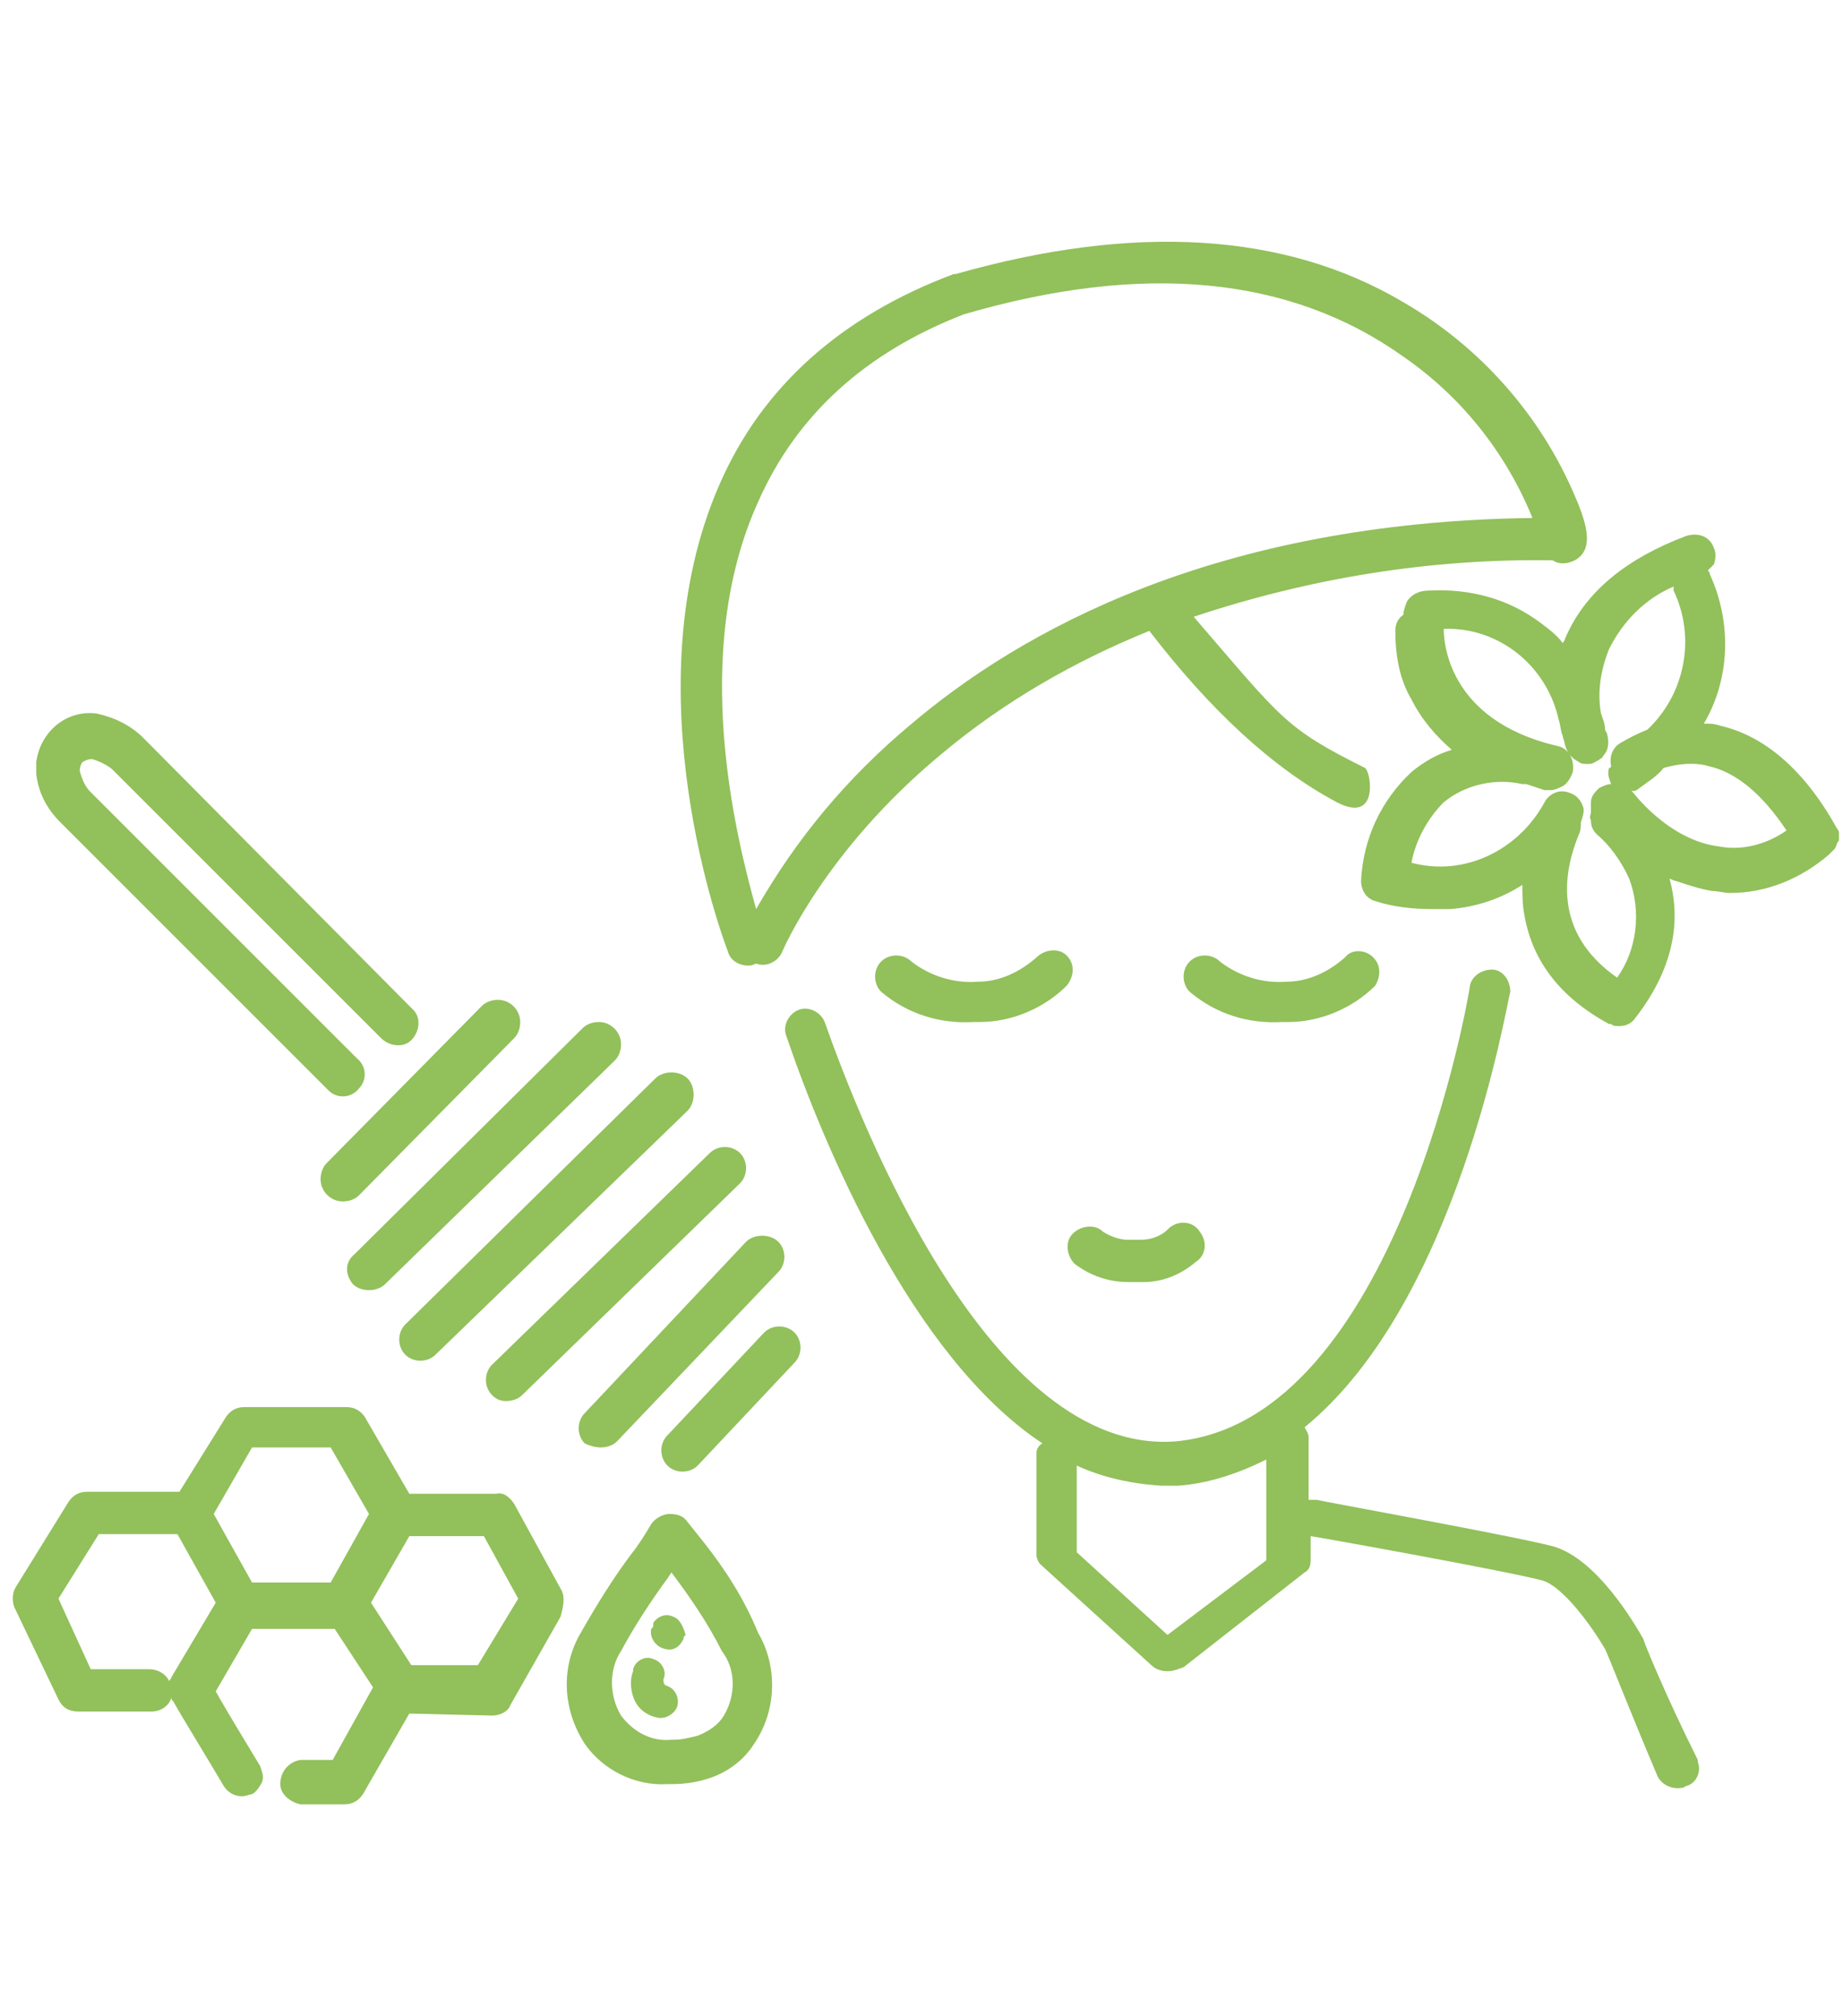 <?xml version="1.0" encoding="utf-8"?>
<!-- Generator: Adobe Illustrator 24.0.3, SVG Export Plug-In . SVG Version: 6.00 Build 0)  -->
<svg version="1.1" id="Layer_1" xmlns="http://www.w3.org/2000/svg" xmlns:xlink="http://www.w3.org/1999/xlink" x="0px" y="0px"
	 viewBox="0 0 91.4 100" style="enable-background:new 0 0 91.4 100;" xml:space="preserve">
<style type="text/css">
	.st0{fill:#92C05B;}
</style>
<g>
	<g transform="translate(-0.001 -0.009)">
		<path class="st0" d="M34.9,76.5l-0.8-1c-0.2-0.3-0.5-0.4-0.9-0.4c-0.3,0-0.7,0.2-0.9,0.5c-0.3,0.5-0.6,1-1,1.5
			c-0.9,1.2-1.7,2.5-2.5,3.9c-1,1.7-0.9,3.8,0.2,5.5c0.9,1.3,2.5,2.1,4.1,2h0.2c0.7,0,1.3-0.1,1.9-0.3c0.9-0.3,1.7-0.9,2.2-1.7
			c1.1-1.6,1.2-3.8,0.2-5.5C36.9,79.3,36,77.9,34.9,76.5z M35.9,85.1c-0.3,0.5-0.8,0.8-1.3,1c-0.4,0.1-0.8,0.2-1.2,0.2h-0.1
			c-1,0.1-1.9-0.4-2.5-1.2c-0.6-1-0.6-2.3,0-3.2c0.7-1.3,1.5-2.5,2.3-3.6l0.2-0.3c0.9,1.2,1.8,2.5,2.5,3.9
			C36.5,82.8,36.5,84.1,35.9,85.1L35.9,85.1z"/>
		<path class="st0" d="M33,83.6L33,83.6c-0.1-0.1-0.1-0.2-0.1-0.3c0.2-0.4-0.1-0.9-0.5-1c-0.4-0.2-0.9,0.1-1,0.5c0,0,0,0,0,0.1
			c-0.2,0.5-0.1,1.1,0.1,1.5c0.2,0.4,0.6,0.7,1.1,0.8c0.4,0.1,0.9-0.2,1-0.6C33.7,84.1,33.4,83.7,33,83.6z"/>
		<path class="st0" d="M33.4,80.2c-0.4-0.2-0.8,0-1,0.3c0,0,0,0,0,0.1s0,0.1-0.1,0.2c-0.1,0.4,0.2,0.9,0.7,1
			c0.4,0.1,0.7-0.1,0.9-0.5c0-0.1,0-0.1,0.1-0.2C33.9,80.7,33.7,80.3,33.4,80.2z"/>
		<path class="st0" d="M27.8,78.8l-2.3-4.2c-0.2-0.3-0.5-0.6-0.9-0.5h-4.3l-2.2-3.8c-0.2-0.3-0.5-0.5-0.9-0.5h-5.1
			c-0.4,0-0.7,0.2-0.9,0.5L8.9,74H4.3c-0.4,0-0.7,0.2-0.9,0.5l-2.6,4.2c-0.2,0.3-0.2,0.7-0.1,1l2.2,4.6c0.2,0.4,0.5,0.6,1,0.6h3.6
			c0.5,0,0.9-0.3,1-0.7c0,0.1,0,0.1,0.1,0.2c0.2,0.4,1.8,3,2.5,4.2c0.2,0.3,0.5,0.5,0.9,0.5c0.2,0,0.4-0.1,0.5-0.1
			c0.2-0.1,0.4-0.4,0.5-0.6c0.1-0.3,0-0.5-0.1-0.8c-0.6-1-1.7-2.8-2.2-3.7l1.8-3.1h4.1l1.9,2.9l-2,3.6h-1.6c-0.6,0.1-1,0.6-1,1.2
			c0,0.5,0.5,0.9,1,1h2.2c0.4,0,0.7-0.2,0.9-0.5l2.3-4l4.1,0.1l0,0c0.4,0,0.8-0.2,0.9-0.5l2.5-4.4C28,79.5,28,79.1,27.8,78.8z
			 M16.4,78.5h-3.9l-1.9-3.4l1.9-3.3h3.9l1.9,3.3L16.4,78.5z M20.4,82.6l-2-3.1l1.9-3.3H24l1.7,3.1l-2,3.3H20.4z M8.5,83.2
			c0,0.1-0.1,0.1-0.1,0.2c-0.2-0.4-0.6-0.6-1-0.6H4.5l-1.6-3.5l2-3.2h3.9l1.9,3.4L8.5,83.2z"/>
		<path class="st0" d="M25.1,69.5c0.3,0,0.6-0.1,0.8-0.3l10.8-10.5c0.4-0.4,0.4-1.1,0-1.5s-1.1-0.4-1.5,0l0,0L24.4,67.7
			c-0.4,0.4-0.4,1.1,0,1.5l0,0C24.6,69.4,24.8,69.5,25.1,69.5z"/>
		<path class="st0" d="M34.4,54.3c0-0.3-0.1-0.6-0.3-0.8s-0.5-0.3-0.8-0.3s-0.6,0.1-0.8,0.3L20.1,65.7c-0.4,0.4-0.4,1.1,0,1.5
			s1.1,0.4,1.5,0l12.5-12.1C34.3,54.9,34.4,54.6,34.4,54.3z"/>
		<path class="st0" d="M17.5,63.7c0.2,0.2,0.5,0.3,0.8,0.3s0.6-0.1,0.8-0.3l11.4-11.1c0.2-0.2,0.3-0.5,0.3-0.8
			c0-0.6-0.5-1.1-1.1-1.1l0,0c-0.3,0-0.6,0.1-0.8,0.3L17.6,62.2C17.1,62.6,17.1,63.2,17.5,63.7z"/>
		<path class="st0" d="M15.9,58.5c0,0.6,0.5,1.1,1.1,1.1l0,0c0.3,0,0.6-0.1,0.8-0.3l7.7-7.8c0.2-0.2,0.3-0.5,0.3-0.8
			c0-0.6-0.5-1.1-1.1-1.1c-0.3,0-0.6,0.1-0.8,0.3l-7.7,7.8C16,57.9,15.9,58.2,15.9,58.5z"/>
		<path class="st0" d="M29.8,71.8c0.3,0,0.6-0.1,0.8-0.3l8-8.4c0.4-0.4,0.4-1.1,0-1.5l0,0c-0.2-0.2-0.5-0.3-0.8-0.3
			s-0.6,0.1-0.8,0.3l-8,8.5c-0.4,0.4-0.4,1.1,0,1.5C29.2,71.7,29.5,71.8,29.8,71.8L29.8,71.8z"/>
		<path class="st0" d="M37.9,66.1l-4.8,5.1c-0.4,0.4-0.4,1.1,0,1.5s1.1,0.4,1.5,0l0,0l4.8-5.1c0.4-0.4,0.4-1.1,0-1.5
			S38.3,65.7,37.9,66.1L37.9,66.1z"/>
		<path class="st0" d="M3,40.8L16.2,54l0.1,0.1c0.4,0.4,1.1,0.4,1.5-0.1c0.4-0.4,0.4-1.1-0.1-1.5L4.5,39.3C4.2,39,4.1,38.7,4,38.4
			c-0.1-0.2,0-0.5,0.1-0.6c0.2-0.1,0.4-0.2,0.6-0.1C5,37.8,5.4,38,5.6,38.2l13.2,13.2l0.1,0.1c0.4,0.4,1.1,0.5,1.5,0.1
			s0.5-1.1,0.1-1.5c-0.1-0.1-0.1-0.1-0.2-0.2L7.1,36.6c-0.6-0.6-1.4-1-2.3-1.2c-1.5-0.2-2.8,0.9-3,2.4c0,0.2,0,0.4,0,0.6
			C1.9,39.3,2.3,40.1,3,40.8z"/>
		<path class="st0" d="M63.9,50.7c1.6,0,3.2-0.7,4.3-1.8c0.3-0.5,0.3-1.1-0.2-1.5c-0.4-0.3-1-0.3-1.3,0.1c-0.8,0.7-1.8,1.2-2.9,1.2
			c-1.2,0.1-2.4-0.3-3.3-1c-0.4-0.4-1.1-0.4-1.5,0s-0.4,1.1,0,1.5c1.3,1.1,2.9,1.6,4.6,1.5H63.9z"/>
		<path class="st0" d="M52.9,47.4c-0.4-0.4-1.1-0.3-1.5,0.1c-0.8,0.7-1.8,1.2-2.9,1.2c-1.2,0.1-2.4-0.3-3.3-1
			c-0.4-0.4-1.1-0.4-1.5,0s-0.4,1.1,0,1.5l0,0c1.3,1.1,2.9,1.6,4.6,1.5h0.3c1.6,0,3.2-0.7,4.3-1.8C53.3,48.4,53.3,47.8,52.9,47.4z"
			/>
		<path class="st0" d="M37.1,47.9c0.1,0,0.2,0,0.4-0.1c0.5,0.2,1.1-0.1,1.3-0.6c0,0,2.1-5,7.9-9.8c3.1-2.6,6.6-4.6,10.3-6.1
			c3,3.9,6.1,6.8,9.3,8.5c2.1,1.1,1.7-1.5,1.4-1.7c-4-2-4.1-2.4-8.5-7.5c5.7-1.9,11.7-2.9,17.8-2.8c0.3,0.2,0.7,0.2,1.1,0
			c0.9-0.5,0.7-1.6,0-3.2c-1.7-4-4.7-7.4-8.5-9.6c-5.9-3.5-13.4-3.9-22.2-1.4h-0.1c-5.6,2.1-9.5,5.6-11.6,10.4
			c-4.5,10.2,0.2,22.7,0.4,23.2C36.2,47.6,36.6,47.9,37.1,47.9z M37.6,24.9c1.9-4.3,5.3-7.4,10.2-9.3c8.9-2.6,16.2-1.9,21.8,2.1
			c2.9,2,5.1,4.8,6.4,8C60.3,25.9,50.6,31.3,45.1,36c-3.1,2.6-5.6,5.6-7.6,9.1C36.5,41.5,34.2,32.4,37.6,24.9z"/>
		<path class="st0" d="M56,63.6h0.7c1,0,1.9-0.4,2.6-1c0.5-0.3,0.6-1,0.2-1.5c-0.3-0.5-1-0.6-1.5-0.2L57.9,61
			c-0.3,0.3-0.8,0.5-1.3,0.5h-0.7c-0.4,0-0.9-0.2-1.2-0.4c-0.4-0.4-1.1-0.3-1.5,0.1c-0.4,0.4-0.3,1.1,0.1,1.5l0,0
			C54.1,63.3,55,63.6,56,63.6z"/>
		<path class="st0" d="M81.5,81.3L81.5,81.3c-0.4-0.7-2.3-4-4.5-4.6c-1.9-0.5-11.3-2.2-11.7-2.3c-0.1,0-0.3,0-0.4,0v-3.1
			c0-0.2-0.1-0.3-0.2-0.5c7.6-6.2,10-20.9,10.2-21.6c0-0.6-0.4-1.1-0.9-1.1s-1,0.3-1.1,0.8c0,0.2-3.6,21.6-14.6,22.6
			c-9.2,0.7-15.6-15.7-17.4-20.8c-0.2-0.5-0.8-0.8-1.3-0.6s-0.8,0.8-0.6,1.3l0,0c1.8,5.3,6.2,15.9,12.7,20.2
			c-0.2,0.1-0.3,0.3-0.3,0.5v5c0,0.2,0.1,0.4,0.2,0.5l5.5,5c0.2,0.2,0.5,0.3,0.8,0.3l0,0c0.3,0,0.5-0.1,0.8-0.2l6-4.7
			c0.2-0.1,0.3-0.3,0.3-0.6v-1.2l0,0c0.1,0,9.6,1.7,11.5,2.2c1,0.3,2.4,2.2,3.1,3.4c0.2,0.4,1.2,3,2.6,6.3c0.2,0.4,0.6,0.6,1,0.6
			c0.1,0,0.3,0,0.4-0.1c0.5-0.1,0.8-0.7,0.6-1.2v-0.1C82.6,84.1,81.5,81.4,81.5,81.3z M57.9,81.1L53.4,77v-4.3
			c1.3,0.6,2.7,0.9,4.2,1h0.8c1.5-0.1,3-0.6,4.4-1.3v5L57.9,81.1z"/>
		<path class="st0" d="M91.2,41.7L91.2,41.7c0-0.1,0-0.3,0-0.4l0,0c0-0.1-0.1-0.2-0.1-0.2c-1.6-2.9-3.6-4.6-5.8-5.1
			c-0.3-0.1-0.5-0.1-0.8-0.1c1.3-2.2,1.4-5,0.3-7.4c0-0.1-0.1-0.2-0.1-0.2c0.1-0.1,0.2-0.2,0.3-0.3c0.1-0.3,0.1-0.6,0-0.8
			c-0.2-0.6-0.8-0.8-1.4-0.6c-2.9,1.1-4.9,2.7-5.9,4.9c-0.1,0.2-0.1,0.3-0.2,0.4c-0.3-0.4-0.7-0.7-1.1-1c-1.6-1.2-3.5-1.7-5.5-1.6
			c-0.4,0-0.8,0.1-1.1,0.5c-0.1,0.2-0.2,0.5-0.2,0.7c-0.3,0.2-0.4,0.5-0.4,0.8c0,1.2,0.2,2.4,0.8,3.4c0.5,1,1.2,1.8,2,2.5
			c-0.7,0.2-1.4,0.6-2,1.1c-1.5,1.4-2.4,3.3-2.5,5.4c0,0.5,0.3,0.9,0.7,1l0,0c0.9,0.3,1.9,0.4,2.9,0.4c0.3,0,0.6,0,0.8,0
			c1.3-0.1,2.5-0.5,3.6-1.2c0,0.5,0,1,0.1,1.5c0.4,2.3,1.8,4.1,4.2,5.4h0.1l0,0c0.1,0.1,0.2,0.1,0.4,0.1c0.3,0,0.6-0.1,0.8-0.4
			c2.1-2.7,2.2-5.1,1.7-6.9c0.1,0,0.2,0.1,0.3,0.1l0,0c0.6,0.2,1.2,0.4,1.8,0.5c0.3,0,0.6,0.1,0.9,0.1c1.8,0,3.5-0.7,4.9-1.9l0,0
			c0.1-0.1,0.2-0.2,0.3-0.3l0,0C91.1,41.9,91.1,41.8,91.2,41.7z M80.8,43.6c0.6,1.6,0.4,3.5-0.6,4.9c-3.3-2.3-2.6-5.4-1.9-7.1
			c0.1-0.2,0.1-0.4,0.1-0.6l0,0c0.1-0.3,0.2-0.6,0.1-0.8c-0.1-0.3-0.3-0.5-0.5-0.6s-0.5-0.2-0.8-0.1c-0.3,0.1-0.5,0.3-0.6,0.5
			c-1.3,2.4-4,3.7-6.6,3c0.2-1.1,0.8-2.2,1.6-3c1.1-0.9,2.6-1.2,3.9-0.9h0.2c0.3,0.1,0.6,0.2,0.9,0.3c0.1,0,0.2,0,0.3,0
			c0.2,0,0.4-0.1,0.6-0.2c0.2-0.1,0.4-0.4,0.5-0.7c0.1-0.6-0.2-1.2-0.8-1.3c-5.5-1.3-5.6-5.3-5.6-5.8c2.7-0.1,5.1,1.8,5.7,4.5
			c0.1,0.3,0.1,0.6,0.2,0.8c0,0.1,0.1,0.3,0.1,0.4c0.1,0.4,0.3,0.7,0.7,0.9c0.1,0.1,0.3,0.1,0.4,0.1h0.1c0.2,0,0.3-0.1,0.5-0.2
			c0.1-0.1,0.2-0.1,0.2-0.2l0,0c0.3-0.3,0.3-0.7,0.2-1.1l-0.1-0.2c0-0.3-0.1-0.5-0.2-0.8c-0.2-1.1,0-2.2,0.4-3.2
			c0.7-1.4,1.8-2.5,3.2-3.1c0,0.1,0,0.1,0,0.2c1.1,2.3,0.6,5.1-1.3,6.9c-0.5,0.2-0.9,0.4-1.4,0.7c-0.3,0.2-0.5,0.6-0.4,1.1
			c0,0,0,0.1-0.1,0.1c-0.1,0.3,0,0.5,0.1,0.8l0,0c-0.2,0-0.4,0.1-0.6,0.2c-0.2,0.2-0.4,0.4-0.4,0.7c0,0.2,0,0.3,0,0.5
			c0,0.1-0.1,0.2,0,0.4c0,0.3,0.1,0.5,0.3,0.7C79.8,41.9,80.4,42.7,80.8,43.6z M81.3,39.1c0.4-0.3,0.9-0.6,1.2-1
			c0.7-0.2,1.5-0.3,2.2-0.1c1.4,0.3,2.7,1.4,3.9,3.2c-1,0.7-2.2,1-3.3,0.8c-2.6-0.3-4.4-2.8-4.4-2.8C81,39.3,81.2,39.2,81.3,39.1z"
			/>
	</g>
</g>
</svg>
